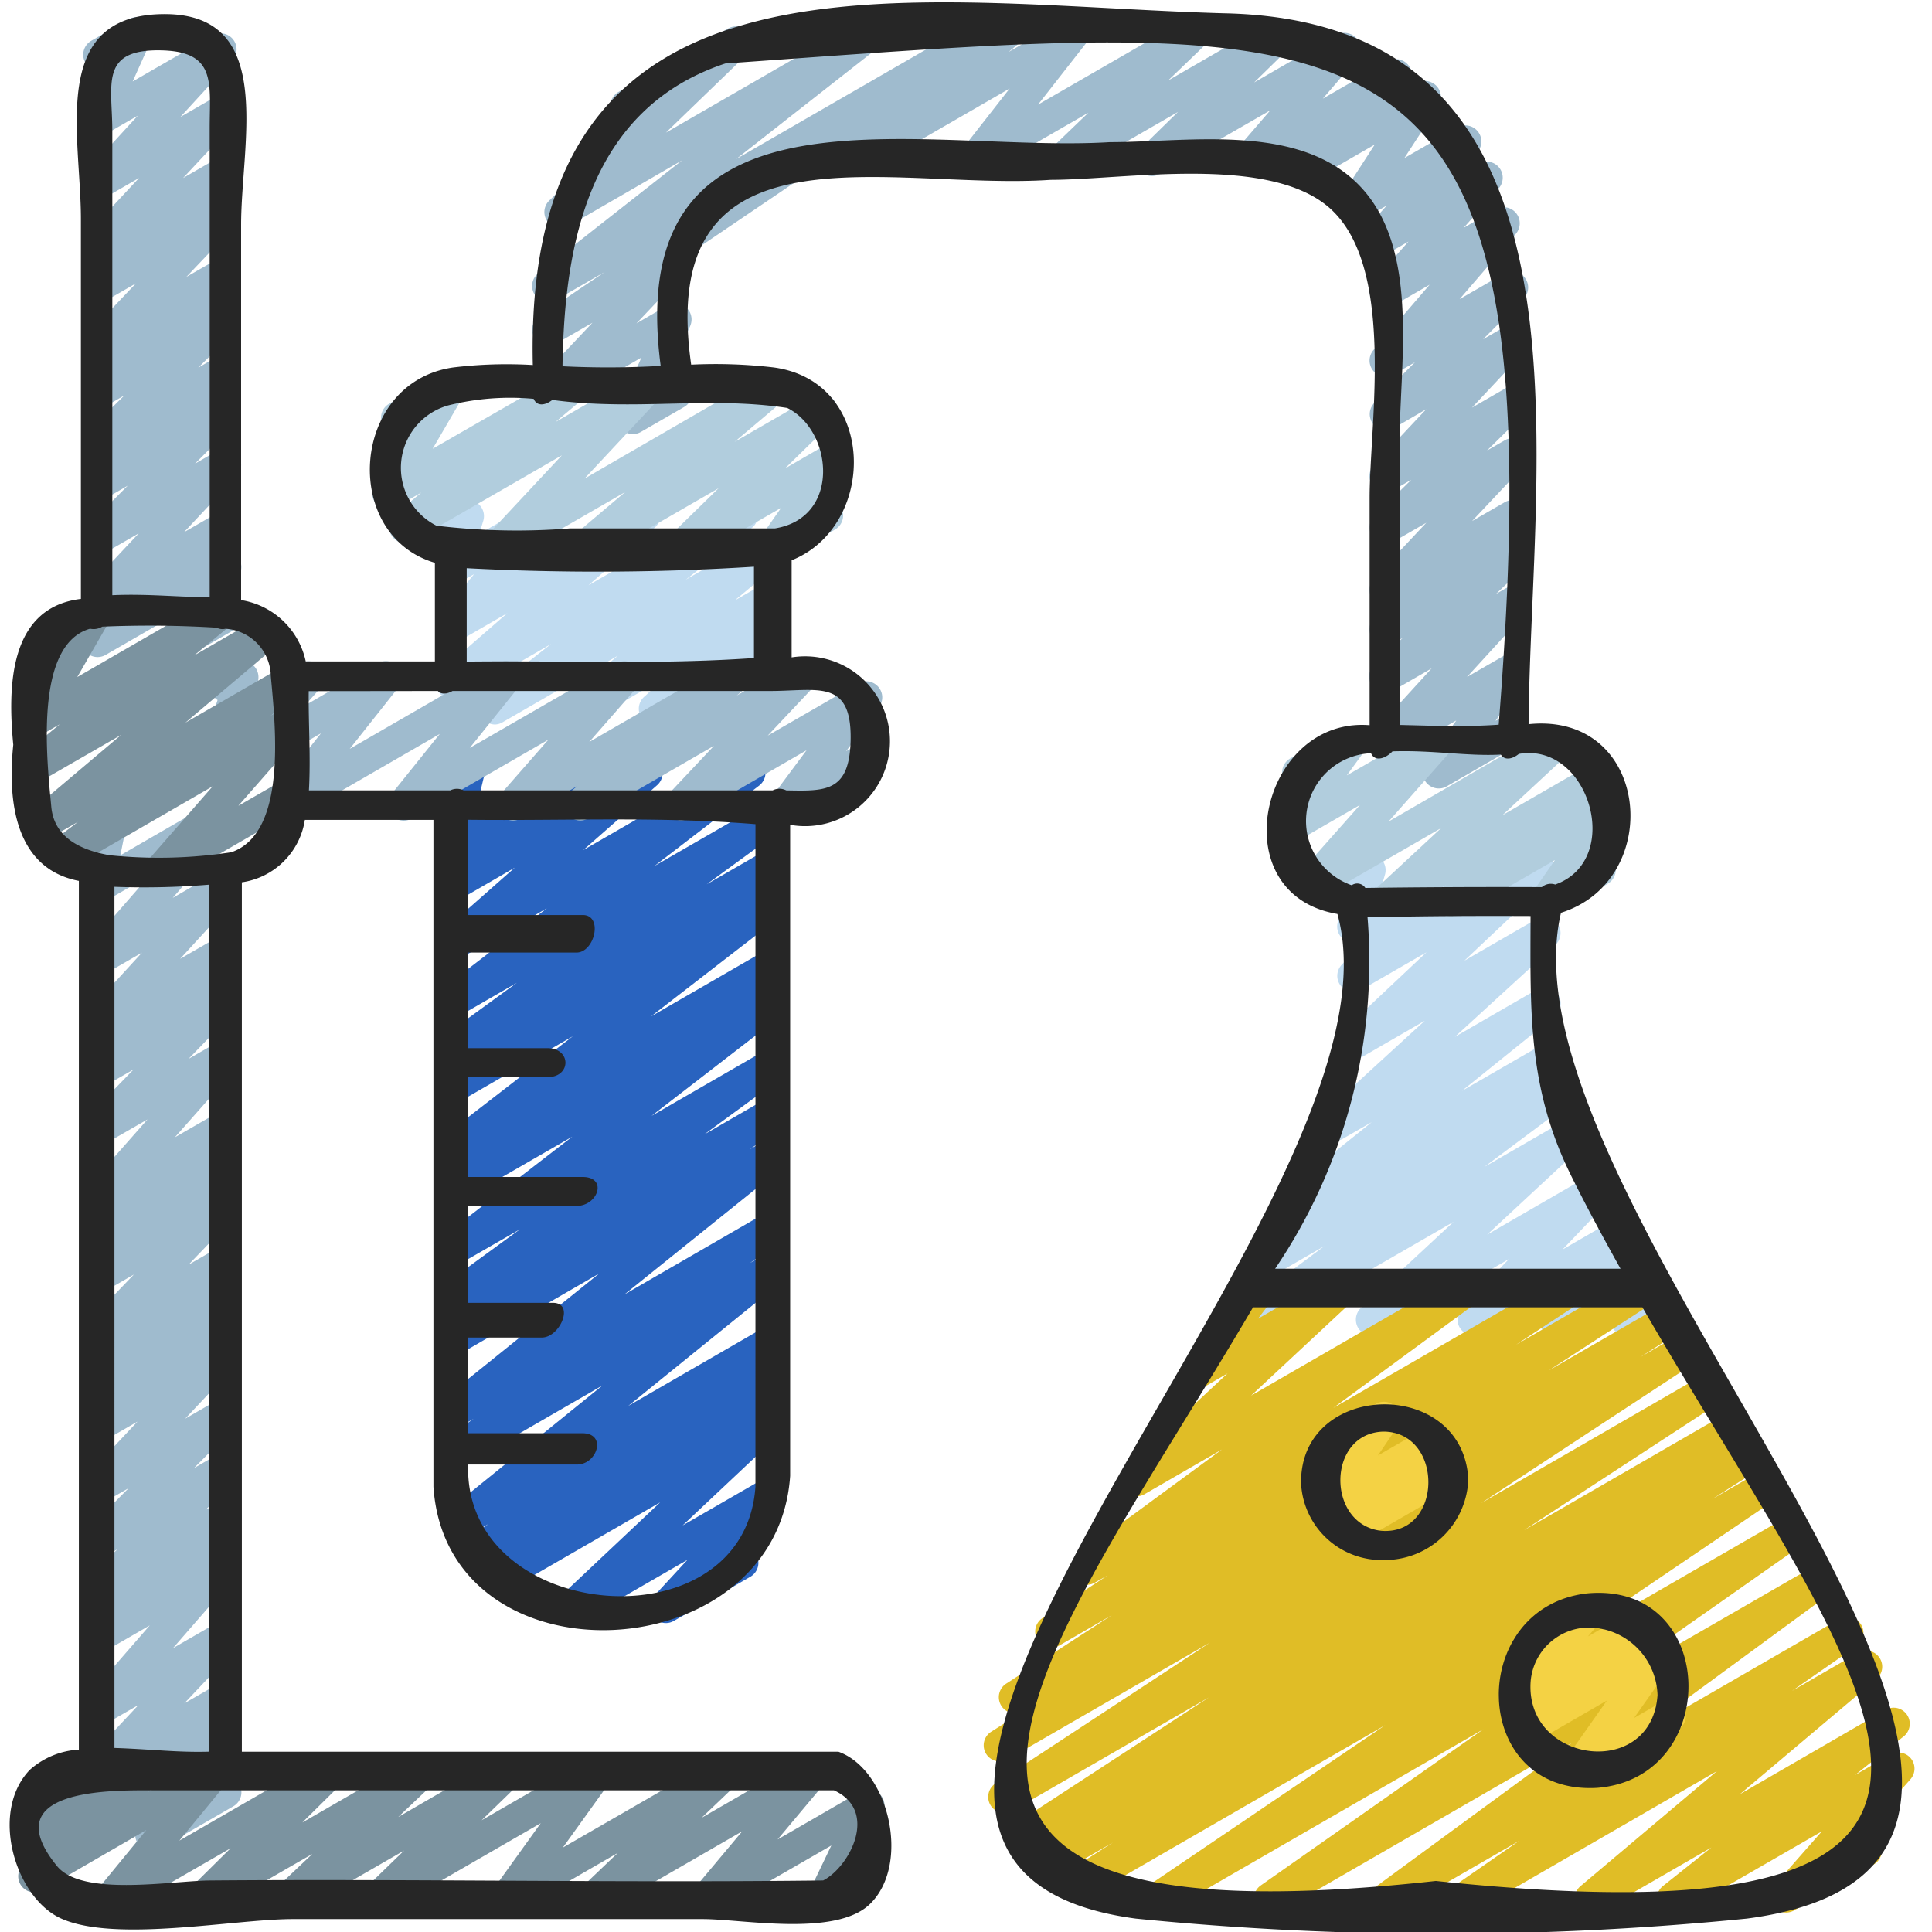 <?xml version="1.0" encoding="UTF-8"?>
<svg xmlns="http://www.w3.org/2000/svg" id="Icons" viewBox="0 0 60 60" width="512" height="512"><path d="M44.681,24.487a.5.5,0,0,1-.406-.792l.951-1.32L43.28,23.5a.5.5,0,0,1-.62-.769l1.8-1.973-1.177.679a.5.5,0,0,1-.593-.8l.87-.824-.277.16a.5.5,0,0,1-.582-.807l.409-.363a.5.5,0,0,1-.441-.837l1.627-1.732-1.013.585a.5.5,0,0,1-.6-.789L43.828,14.9l-.548.316a.5.5,0,0,1-.614-.775l1.626-1.732L43.28,13.3a.5.5,0,0,1-.6-.786l1.26-1.261-.657.378a.5.5,0,0,1-.629-.759L44.4,8.841l-1.116.644a.5.5,0,0,1-.624-.764L43.743,7.5l-.756.437a.5.5,0,0,1-.623-.766l.7-.786-.757.437a.5.5,0,0,1-.669-.7L42.694,4.49,40.665,5.661a.5.5,0,0,1-.6-.788l.165-.162-1.2.691a.5.5,0,0,1-.629-.758l1.049-1.218L36.025,5.4a.5.5,0,0,1-.6-.79l1.159-1.135L33.248,5.4a.5.5,0,0,1-.6-.792L33.8,3.5,30.505,5.4a.5.5,0,0,1-.644-.74l1.494-1.911L26.763,5.4a.5.5,0,0,1-.571-.816l.243-.2L24.552,5.471a.5.5,0,0,1-.5-.866L30.993.6a.5.5,0,0,1,.57.816l-.244.2L33.087.6a.5.5,0,0,1,.643.74L32.236,3.249,36.829.6a.5.5,0,0,1,.6.792L36.277,2.5,39.508.635a.5.5,0,0,1,.6.79L38.948,2.561,41.5,1.087a.5.5,0,0,1,.629.759L41.082,3.063,43.1,1.9a.5.5,0,0,1,.6.789l-.164.162L44,2.58a.5.5,0,0,1,.669.705L43.615,4.908l1.64-.946a.5.5,0,0,1,.638.117.5.5,0,0,1-.015.649l-.7.785.74-.427a.5.5,0,0,1,.624.765L45.455,7.075l.992-.573a.5.5,0,0,1,.629.759L45.33,9.29l1.387-.8a.5.5,0,0,1,.6.786l-1.259,1.261.663-.382a.5.5,0,0,1,.614.775L45.713,12.66l1.014-.585a.5.5,0,0,1,.6.789l-1.146,1.128.549-.317a.5.5,0,0,1,.615.775l-1.628,1.732,1.017-.587a.5.5,0,0,1,.582.806l-.408.363a.5.5,0,0,1,.422.857l-.872.825.281-.162a.5.5,0,0,1,.62.77l-1.8,1.971,1.18-.68a.5.5,0,0,1,.655.724l-.95,1.32.3-.172a.5.5,0,1,1,.5.865L44.931,24.42A.489.489,0,0,1,44.681,24.487Z" fill="#9fbbce"/><path d="M19.653,13.48a.5.5,0,0,1-.459-.7l.724-1.675L17.28,12.63a.5.5,0,0,1-.612-.776L18.4,10.022l-1.124.649a.5.5,0,0,1-.53-.847l2.03-1.375-1.5.864a.5.5,0,0,1-.558-.827l4.47-3.51L17.661,7.017a.5.5,0,0,1-.6-.792l2.544-2.459a.5.5,0,0,1-.416-.9L22.6.891a.5.5,0,0,1,.6.792l-2.52,2.436L26.78.6a.5.5,0,0,1,.559.826L22.866,4.936,30.382.6a.5.5,0,0,1,.53.846l-9.291,6.29a.5.5,0,0,1-.12.477l-1.735,1.83.961-.555a.5.5,0,0,1,.709.631l-.724,1.675.032-.019a.5.5,0,1,1,.5.866l-1.341.774A.5.5,0,0,1,19.653,13.48Z" fill="#9fbbce"/><path d="M15.375,22.5a.5.5,0,0,1-.308-.893L17.113,20,14.28,21.638a.5.5,0,0,1-.578-.81l2.055-1.787-1.477.853a.5.5,0,0,1-.636-.75l1.079-1.313-.443.255a.5.5,0,0,1-.727-.58l.232-.752a.484.484,0,0,1-.187-.186.5.5,0,0,1,.182-.682l.5-.29a.5.5,0,0,1,.728.58l-.126.407,1.723-.994a.5.5,0,0,1,.637.75L16.166,17.65l3.587-2.071a.5.5,0,0,1,.578.81l-2.057,1.788L22.79,15.57a.5.5,0,0,1,.558.826L21.3,18l2.424-1.4a.5.5,0,0,1,.57.816l-1.481,1.235.917-.529a.5.5,0,0,1,.6.795l-.57.544a.494.494,0,0,1,.531.041.5.5,0,0,1,.188.517l-.287,1.2a.5.5,0,0,1,.244.212.5.5,0,0,1-.184.683l-.5.289a.5.5,0,0,1-.736-.549l.223-.942-2.6,1.5a.5.5,0,0,1-.6-.8l.568-.541-2.329,1.344a.5.5,0,0,1-.57-.817l1.48-1.235-3.567,2.06A.491.491,0,0,1,15.375,22.5Z" fill="#c0dbf0"/><path d="M42.608,41.483a.5.5,0,0,1-.34-.866l2.873-2.671-5.892,3.4a.5.5,0,0,1-.549-.833L41.127,38.7l-1.848,1.067a.5.5,0,0,1-.54-.84l1.233-.877a.5.5,0,0,1-.253-.886L42.6,34.849l-.891.513a.5.5,0,0,1-.588-.8L44.247,31.7,42.27,32.844a.5.5,0,0,1-.593-.8L44.3,29.574,42.28,30.739a.5.5,0,0,1-.617-.772l.8-.865-.186.106a.5.5,0,0,1-.73-.571l.252-.874a.484.484,0,0,1-.2-.2.5.5,0,0,1,.182-.682l.5-.291a.5.5,0,0,1,.731.571l-.161.557,1.977-1.141a.5.5,0,0,1,.617.772l-.8.865,2.859-1.651a.5.5,0,0,1,.593.8l-2.621,2.473,2.242-1.294a.5.5,0,0,1,.588.8L45.183,32.2l2.537-1.465a.5.5,0,0,1,.563.823L45.4,33.879l2.369-1.367a.5.5,0,0,1,.54.84l-.37.262.035-.019a.5.5,0,0,1,.548.833l-2.428,1.814,2.373-1.37a.5.5,0,0,1,.591.8l-2.873,2.67L49.371,36.5a.5.5,0,0,1,.612.777l-1.456,1.528,1.62-.936a.5.5,0,0,1,.642.743l-.486.614.462-.267a.5.5,0,0,1,.725.588l-.191.586a.493.493,0,0,1,.264.22.5.5,0,0,1-.182.683l-.632.365a.5.5,0,0,1-.726-.588l.111-.336-1.608.928a.5.5,0,0,1-.641-.743l.486-.613-2.356,1.36a.5.5,0,0,1-.613-.777l1.456-1.528-4,2.31A.489.489,0,0,1,42.608,41.483Z" fill="#c0dbf0"/><path d="M18.189,17.47a.5.5,0,0,1-.322-.882l1.547-1.306L15.742,17.4a.5.5,0,0,1-.615-.774l2.323-2.486L12.838,16.8a.5.5,0,0,1-.572-.816l.819-.688-.779.449a.5.5,0,0,1-.682-.685l.967-1.658-.026.015a.5.5,0,0,1-.5-.865l1.657-.956a.5.5,0,0,1,.681.684l-.966,1.657L17.5,11.6a.5.5,0,0,1,.572.815l-.82.69,2.607-1.5a.5.5,0,0,1,.616.774l-2.324,2.486L23.792,11.6a.5.5,0,0,1,.572.814l-1.549,1.307,2.446-1.411a.5.5,0,0,1,.6.79l-1.481,1.448,1.341-.775a.5.5,0,0,1,.659.72l-.715,1.018a.515.515,0,0,1,.452.25.5.5,0,0,1-.182.682l-1.655.956a.5.5,0,0,1-.659-.719l.638-.909L21.435,17.4a.5.5,0,0,1-.6-.79l1.482-1.448L18.439,17.4A.493.493,0,0,1,18.189,17.47Z" fill="#b1cddd"/><path d="M45.109,28.47a.5.5,0,0,1-.319-.885l.132-.109-1.607.926a.5.5,0,0,1-.589-.8l2.031-1.885-3.8,2.193a.5.5,0,0,1-.624-.764L42.235,25,40.28,26.128a.5.5,0,0,1-.654-.728l.666-.913a.5.5,0,0,1-.227-.931l1.657-.956a.5.5,0,0,1,.654.727l-.55.754L44.4,22.6a.5.5,0,0,1,.624.763l-1.9,2.15L48.1,22.632a.5.5,0,0,1,.59.8l-2.032,1.885,2.844-1.641a.5.5,0,0,1,.569.817l-.223.186a.508.508,0,0,1,.486.147.5.5,0,0,1,.043.623l-.736,1.065a.515.515,0,0,1,.471.249.5.5,0,0,1-.182.682l-1.655.956a.5.5,0,0,1-.661-.716l.674-.974L45.359,28.4A.493.493,0,0,1,45.109,28.47Z" fill="#b1cddd"/><path d="M17.729,50.454a.5.5,0,0,1-.342-.864L20.5,46.658l-4.828,2.787a.5.5,0,0,1-.54-.84l.057-.041-.2.117a.5.5,0,0,1-.54-.84l.717-.511-.664.383a.5.5,0,0,1-.564-.821l4.774-3.866-4.43,2.558a.5.5,0,0,1-.538-.841l.966-.682-.428.247a.5.5,0,0,1-.563-.823l4.89-3.935-4.327,2.5a.5.5,0,0,1-.538-.841l.973-.686-.435.25a.5.5,0,0,1-.545-.836l2.409-1.759L14.28,39.251a.5.5,0,0,1-.555-.828L17.773,35.3,14.28,37.312a.5.5,0,0,1-.535-.844l.368-.255a.5.5,0,0,1-.388-.889l4.062-3.14L14.28,34.208a.5.5,0,0,1-.535-.844l.369-.256a.5.5,0,0,1-.378-.9l2.314-1.686-1.77,1.022a.5.5,0,0,1-.554-.829l3.257-2.507-2.7,1.56a.5.5,0,0,1-.581-.807l2.285-2.015-1.7.984a.5.5,0,0,1-.595-.794l.627-.6-.032.019a.5.5,0,0,1-.736-.549l.294-1.229a.5.5,0,0,1-.058-.894l.5-.29a.5.5,0,0,1,.737.549l-.232.965,2.641-1.524a.5.5,0,0,1,.595.794l-.628.6,2.426-1.4a.5.5,0,0,1,.581.808L18.115,26.4l4.909-2.834a.5.5,0,0,1,.555.829l-3.255,2.5,3.4-1.96a.5.5,0,0,1,.544.837l-2.32,1.69,1.776-1.025a.5.5,0,0,1,.535.844l-.368.255a.5.5,0,0,1,.5.215.5.5,0,0,1-.11.674l-4.062,3.14,3.507-2.024a.5.5,0,0,1,.535.844l-.369.255a.5.5,0,0,1,.389.889l-4.048,3.127,3.493-2.016a.5.5,0,0,1,.545.836l-2.4,1.755,1.859-1.072a.5.5,0,0,1,.538.841l-.98.692.442-.255a.5.5,0,0,1,.563.823L19.393,40.2l4.327-2.5a.5.5,0,0,1,.538.841l-.966.683.428-.248a.5.5,0,0,1,.564.822l-4.772,3.863,4.208-2.43a.5.5,0,0,1,.54.84l-.716.511.176-.1a.5.5,0,0,1,.54.84l-.364.259a.516.516,0,0,1,.475.2.5.5,0,0,1-.059.663L21.2,47.373l2.5-1.442a.5.5,0,0,1,.617.771l-1.231,1.333a.5.5,0,0,1,.217.932l-2.376,1.372a.5.5,0,0,1-.617-.772l1.038-1.124-3.368,1.944A.489.489,0,0,1,17.729,50.454Z" fill="#2963bf"/><path d="M8.843,25.5a.5.5,0,0,1-.392-.81l1.516-1.915L7.28,24.323a.5.5,0,0,1-.623-.765l.514-.578a.5.5,0,0,1-.614-.64l.2-.6a.5.5,0,0,1,.019-.855l.5-.288A.5.5,0,0,1,8,21.191l-.072.212,1.4-.8a.5.5,0,0,1,.623.765l-.484.543L11.735,20.6a.5.5,0,0,1,.642.743l-1.516,1.914,4.6-2.657a.5.5,0,0,1,.639.746l-1.51,1.881L19.145,20.6a.5.5,0,0,1,.626.761L18.3,23.042,22.531,20.6a.5.5,0,0,1,.57.817l-.219.182,1.732-1a.5.5,0,0,1,.615.775l-1.386,1.471,2.807-1.62a.5.5,0,0,1,.651.731l-1.023,1.372.442-.255a.5.5,0,0,1,.5.866l-2.544,1.468a.5.5,0,0,1-.651-.731L25.048,23.3,21.4,25.41a.5.5,0,0,1-.614-.775l1.386-1.472-3.9,2.252a.5.5,0,0,1-.57-.817l.221-.183-1.74,1a.5.5,0,0,1-.626-.762l1.473-1.682-4.243,2.449a.5.5,0,0,1-.639-.746l1.51-1.881L9.093,25.43A.489.489,0,0,1,8.843,25.5Z" fill="#9fbbce"/><path d="M35.949,59.47a.5.5,0,0,1-.28-.914l7.35-4.979-9.35,5.4a.5.5,0,0,1-.519-.855l1.413-.9L32.688,58.3a.5.5,0,0,1-.517-.856l.316-.2-.476.274a.5.5,0,0,1-.524-.851l6.057-3.953-6.11,3.527a.5.5,0,0,1-.525-.85l6.668-4.379-6.268,3.619a.5.5,0,0,1-.519-.855l1.2-.762-.227.13a.5.5,0,0,1-.522-.852l3.287-2.131-1.622.937a.5.5,0,0,1-.525-.851L34.4,48.924,34,49.15a.5.5,0,0,1-.546-.836l4.495-3.3-2.4,1.387a.5.5,0,0,1-.591-.8l3.164-2.948-.689.4a.5.5,0,0,1-.65-.735l1.2-1.586-.015-.026a.5.5,0,0,1,.182-.683l.742-.427a.5.5,0,0,1,.649.734l-.473.624,2.36-1.361a.5.5,0,0,1,.591.8l-3.163,2.948,6.5-3.752a.5.5,0,0,1,.545.836l-4.495,3.3,7.169-4.139a.5.5,0,0,1,.526.851L47.084,41.76l3.773-2.178a.5.5,0,0,1,.522.853l-3.287,2.13,3.54-2.044a.5.5,0,0,1,.518.855l-1.209.77,1.211-.7a.5.5,0,0,1,.525.851L46,46.68l6.865-3.963a.5.5,0,0,1,.524.851l-6.056,3.953,6.216-3.588a.5.5,0,0,1,.517.855l-.319.2.3-.172a.5.5,0,0,1,.518.855l-1.4.89,1.4-.811a.5.5,0,0,1,.531.847l-7.356,4.983,7.627-4.4a.5.5,0,0,1,.537.842l-6.92,4.855L56.229,48.7a.5.5,0,0,1,.546.836l-6.042,4.432,6.386-3.687a.5.5,0,0,1,.535.844l-2,1.387,2.052-1.185a.5.5,0,0,1,.572.815l-4.243,3.578L58.562,53.1a.5.5,0,0,1,.561.824l-1.51,1.2,1.093-.631a.5.5,0,0,1,.626.763l-1.52,1.729a.5.5,0,0,1,.382.915l-2.475,1.429a.5.5,0,0,1-.626-.763l1.484-1.689L52.2,59.4a.5.5,0,0,1-.56-.824l1.509-1.2-3.5,2.02a.5.5,0,0,1-.572-.814l4.244-3.578L45.714,59.4a.5.5,0,0,1-.535-.843l2-1.387L43.314,59.4a.5.5,0,0,1-.545-.836l6.043-4.432L39.686,59.4a.5.5,0,0,1-.538-.841l6.92-4.856L36.2,59.4A.5.5,0,0,1,35.949,59.47Z" fill="#e0bd26"/><path d="M41.8,48.055a.5.5,0,0,1-.357-.851l.157-.158-.176.1a.5.5,0,0,1-.665-.711l.641-.953a.5.5,0,0,1-.33-.926l1.658-.956a.5.5,0,0,1,.615.091.5.5,0,0,1,.05.621l-.6.89,1.495-.863a.5.5,0,0,1,.607.783l-.158.16a.5.5,0,0,1,.465.884l-3.153,1.821A.49.49,0,0,1,41.8,48.055Z" fill="#f4d244"/><path d="M49.03,55.421a.5.5,0,0,1-.409-.788l1.282-1.82-2.3,1.329a.5.5,0,0,1-.586-.8l.168-.152a.5.5,0,0,1-.517-.806l.665-.78a.5.5,0,0,1-.123-.916l1.858-1.073a.5.5,0,0,1,.63.757l-.382.448,1.343-.775a.5.5,0,0,1,.586.8l-.117.106.243-.139a.494.494,0,0,1,.619.095.5.5,0,0,1,.04.625l-1.282,1.821.839-.485a.5.5,0,1,1,.5.865L49.28,55.354A.5.5,0,0,1,49.03,55.421Z" fill="#f4d244"/><path d="M4.7,57.487a.5.5,0,0,1-.388-.814l.6-.739-1.629.939a.5.5,0,0,1-.591-.8l.76-.71-.169.1a.5.5,0,0,1-.614-.775L4.3,52.95l-1.022.589a.5.5,0,0,1-.627-.761l2-2.3-1.372.792a.5.5,0,0,1-.593-.8l.818-.768-.225.129a.5.5,0,0,1-.595-.794l.964-.924-.369.213a.5.5,0,0,1-.6-.785l1.316-1.325-.712.41a.5.5,0,0,1-.613-.777l1.6-1.7-.991.571a.5.5,0,0,1-.591-.8l.717-.666-.126.072a.5.5,0,0,1-.592-.8l.776-.726-.184.106a.5.5,0,0,1-.61-.779l1.49-1.546-.88.508a.5.5,0,0,1-.579-.81l.33-.287h0a.5.5,0,0,1-.332-.874l.4-.351a.507.507,0,0,1-.45-.179.5.5,0,0,1,.011-.648l1.922-2.176-1.3.748a.5.5,0,0,1-.609-.78L4.15,33.212l-.87.5a.5.5,0,0,1-.593-.8l.835-.789-.242.14a.5.5,0,0,1-.619-.771l1.748-1.907-1.129.651a.5.5,0,0,1-.628-.761L4.637,27.2,3.28,27.98a.5.5,0,0,1-.74-.531l.333-1.656a.5.5,0,0,1-.093-.908l.507-.292a.5.5,0,0,1,.74.532l-.289,1.437L6.721,24.84a.5.5,0,0,1,.628.761L5.364,27.885,6.723,27.1a.5.5,0,0,1,.618.77L5.594,29.778l1.131-.652a.5.5,0,0,1,.592.8l-.837.79.246-.141a.5.5,0,0,1,.609.781L5.857,32.883l.871-.5a.5.5,0,0,1,.625.764L5.431,35.32l1.3-.749a.5.5,0,0,1,.583.807l-.4.35a.5.5,0,0,1,.393.873l-.331.287h0a.5.5,0,0,1,.361.846L5.854,39.278l.879-.507a.5.5,0,0,1,.592.8l-.777.728.186-.108a.5.5,0,0,1,.591.8l-.718.667.129-.074a.5.5,0,0,1,.614.776l-1.6,1.7.99-.572a.5.5,0,0,1,.6.786L6.023,45.594l.716-.413a.5.5,0,0,1,.6.794l-.963.921.369-.212a.5.5,0,0,1,.593.8l-.818.77.226-.131a.5.5,0,0,1,.627.761l-2,2.3,1.374-.793a.5.5,0,0,1,.614.775L5.723,52.9l1.023-.589a.5.5,0,0,1,.591.8l-.759.709.169-.1a.5.5,0,0,1,.639.747l-.6.743a.5.5,0,0,1,.465.884l-2.3,1.328A.489.489,0,0,1,4.7,57.487Z" fill="#9fbbce"/><path d="M5.549,20.481a.5.5,0,0,1-.427-.76l.421-.689L3.28,20.339a.5.5,0,0,1-.583-.806l.436-.388a.5.5,0,0,1-.467-.832l1.643-1.749-1.029.593a.5.5,0,0,1-.6-.786l1.285-1.287-.682.393a.5.5,0,0,1-.583-.806l.425-.379a.5.5,0,0,1-.443-.847l1.178-1.163-.577.333a.5.5,0,0,1-.592-.8l.756-.7-.164.094a.5.5,0,0,1-.612-.777L4.222,8.8l-.942.543A.5.5,0,0,1,2.626,9.2a.5.5,0,0,1,.07-.666l.46-.413A.5.5,0,0,1,2.665,7.3L4.318,5.527l-1.038.6a.5.5,0,0,1-.618-.771L4.279,3.592l-1,.576a.5.5,0,0,1-.706-.638l.6-1.339a.5.5,0,0,1-.342-.923L3.994.6a.5.5,0,0,1,.706.637L4.12,2.529,6.6,1.1a.5.5,0,0,1,.618.77L5.6,3.634l1.126-.65a.5.5,0,0,1,.615.774L5.686,5.528l1.04-.6a.5.5,0,0,1,.584.8l-.459.414a.494.494,0,0,1,.519.173.5.5,0,0,1-.03.655L5.787,8.6,6.73,8.06a.5.5,0,0,1,.592.8l-.757.707.168-.1a.5.5,0,0,1,.6.788L6.157,11.418l.579-.334a.5.5,0,0,1,.583.806l-.423.378a.5.5,0,0,1,.446.844L6.056,14.4l.685-.395a.5.5,0,0,1,.614.775L5.713,16.529l1.031-.594a.5.5,0,0,1,.583.8l-.432.387a.5.5,0,0,1,.528.75l-.471.769a.5.5,0,0,1,.3.93l-1.45.838A.489.489,0,0,1,5.549,20.481Z" fill="#9fbbce"/><path d="M5.039,27.47a.5.5,0,0,1-.376-.829L6.605,24.42,2.092,27.026a.5.5,0,0,1-.553-.83l.88-.67L1.4,26.111A.5.5,0,0,1,.832,25.3l2.931-2.478L1.28,24.253a.5.5,0,0,1-.567-.818l1.145-.943-.578.333A.5.5,0,0,1,.6,22.143L1.6,20.4l-.039.023a.5.5,0,0,1-.5-.865L2.722,18.6a.5.5,0,0,1,.682.682L2.4,21.026,6.6,18.6a.5.5,0,0,1,.568.818l-1.144.941,2.089-1.206a.5.5,0,0,1,.572.815L5.756,22.444l2.964-1.71a.5.5,0,0,1,.552.83l-.872.665.32-.184a.5.5,0,0,1,.626.762L7.4,25.027l1.317-.759a.5.5,0,0,1,.5.865L5.289,27.4A.49.49,0,0,1,5.039,27.47Z" fill="#7b93a0"/><path d="M8.956,59.47a.5.5,0,0,1-.344-.864L9.7,57.577,6.535,59.4a.5.5,0,0,1-.6-.788L7.161,57.4l-3.472,2a.5.5,0,0,1-.636-.75l1.49-1.815L1.32,58.7a.5.5,0,0,1-.591-.8l.376-.351A.5.5,0,0,1,.6,56.8l.366-.61a.5.5,0,0,1-.135-.919l1.161-.67a.5.5,0,0,1,.679.689l-.221.368L4.284,54.6a.5.5,0,0,1,.591.8l-.267.25L6.424,54.6a.5.5,0,0,1,.637.75L5.57,57.163,10.015,54.6a.5.5,0,0,1,.6.788L9.389,56.6l3.471-2a.5.5,0,0,1,.594.8l-1.085,1.028L15.53,54.6a.5.5,0,0,1,.6.791l-1.173,1.14L18.3,54.6a.5.5,0,0,1,.656.724l-1.476,2.055L22.3,54.6a.5.5,0,0,1,.6.794l-1.112,1.06L25,54.6a.5.5,0,0,1,.634.754l-1.485,1.773L26.72,55.64a.5.5,0,0,1,.7.649l-.692,1.44a.5.5,0,0,1,.472.882l-1.373.792a.5.5,0,0,1-.7-.65l.691-1.439L22.2,59.4a.5.5,0,0,1-.634-.754l1.485-1.773L18.673,59.4a.5.5,0,0,1-.6-.794l1.112-1.061L15.974,59.4a.5.5,0,0,1-.657-.724l1.476-2.055L11.978,59.4a.5.5,0,0,1-.6-.791l1.173-1.139L9.206,59.4A.49.49,0,0,1,8.956,59.47Z" fill="#7b93a0"/><path d="M.924,54.966c-1.264,1.321-.442,3.983.98,4.618,1.682.752,5.379.015,7.187.015H21.824c1.233,0,4.095.556,5.174-.449,1.3-1.224.618-4.187-.961-4.749H7.511v-27a2.315,2.315,0,0,0,1.957-1.939h3.993c0,3.916,0,7.844,0,11.751v8.96c.419,6.241,10.67,5.733,11.078-.34V25.616a2.637,2.637,0,1,0,.046-5.2V17.4c2.659-1.061,2.668-5.552-.559-5.989a15.606,15.606,0,0,0-2.561-.086c-1.109-7.767,6.187-5.4,11.163-5.74,2.263,0,6.632-.773,8.576.8,2.173,1.762,1.331,6.724,1.331,9.075v7.062c-3.385-.271-4.635,5.25-1,5.862,2.5,9.014-19.811,29.384-6.265,31.2a95.623,95.623,0,0,0,18.981,0c14.283-1.872-7.968-21.876-5.773-31.237,3.241-1.019,2.769-6.247-1.007-5.857C47.535,14.053,49.983.662,38.016.413,28.3.142,16.228-2.314,16.547,11.336a13.759,13.759,0,0,0-2.481.077c-3.167.462-3.494,5.2-.56,6.065v3.063H9.495a2.446,2.446,0,0,0-2.007-1.905V6.982C7.488,4.414,8.594.4,5.063.438,1.513.475,2.512,4.2,2.512,6.8V18.6c-2.25.267-2.27,2.761-2.1,4.529-.174,1.686.02,3.841,2.037,4.228V54.336A2.5,2.5,0,0,0,.924,54.966Zm22.537-8.8c-.336,4.993-9.074,4.264-8.922-.684H17.92c.626,0,.943-.972.16-.972H14.539V41.539h2.289c.56,0,1.03-1.078.344-1.078H14.539V37.452H17.9c.674,0,.981-.9.192-.9H14.539v-3.1H17c.747,0,.747-.9,0-.9h-2.46V29.583H17.9c.574,0,.836-1.166.2-1.166h-3.56V25.459c3.015.035,5.885-.108,8.922.136ZM51.006,40.6c6.726,11.622,14.343,20-6.414,17.815-20.1,2.211-11.83-7.311-5.678-17.815Zm-2.224-4.11c.485.982,1.009,1.949,1.545,2.912H39.6A17,17,0,0,0,42.47,28.488c1.728-.039,3.353-.046,5.063-.039C47.526,31.386,47.441,33.774,48.782,36.489ZM47.168,23.414c2.188-.382,3.265,3.3,1.131,4.056a.427.427,0,0,0-.416.081c-1.833-.008-3.647,0-5.481.025a.3.3,0,0,0-.423-.084,2.109,2.109,0,0,1,.6-4.1c.113.27.441.178.666-.058,1.213-.045,2.33.157,3.365.1C46.722,23.621,46.966,23.581,47.168,23.414ZM22.524,1.971C42.953.528,48.375-.587,46.543,22.506c-1.061.074-2.026.032-3.078.008V13.765c0-2.384.6-5.78-1.046-7.777-1.84-2.226-5.4-1.574-7.945-1.574-5.895.358-15.174-2.308-13.956,6.949a28.456,28.456,0,0,1-3.049.012C17.524,7.543,18.307,3.373,22.524,1.971Zm-8.59,10.616a7.911,7.911,0,0,1,2.64-.2c.1.241.362.205.579.033,2.576.35,4.837-.123,7.293.249,1.413.688,1.689,3.407-.38,3.741H17.693a20.791,20.791,0,0,1-4.139-.085A2.013,2.013,0,0,1,13.934,12.587ZM23.415,17.6v2.836c-3.016.21-5.918.074-8.921.11v-2.9A77.215,77.215,0,0,0,23.415,17.6ZM13.6,21.459c.1.114.279.1.454,0h9.863c1.472,0,2.538-.39,2.5,1.527-.034,1.626-.789,1.582-2,1.56a.463.463,0,0,0-.422,0H14.4a.471.471,0,0,0-.417,0H9.594c.059-1.054-.019-2.073-.006-3.082ZM4.937,1.562c1.8.013,1.575,1,1.575,2.417V18.544c-.909.007-1.928-.111-3.024-.06V4.078C3.488,2.648,3.09,1.549,4.937,1.562ZM1.59,25.025c-.135-1.438-.535-5.006,1.207-5.5a.512.512,0,0,0,.378-.064,34.182,34.182,0,0,1,3.551.032A.406.406,0,0,0,7,19.527,1.5,1.5,0,0,1,8.41,20.991c.138,1.528.524,4.881-1.228,5.477a14.933,14.933,0,0,1-3.788.091C2.511,26.4,1.666,26.017,1.59,25.025Zm4.9,2.45V54.4c-.973.029-1.763-.076-2.936-.116V27.541A24.477,24.477,0,0,0,6.489,27.475ZM4.662,55.6H25.9c1.406.642.478,2.387-.336,2.8-6.289.075-12.677-.051-19,0-1.188,0-4.006.521-4.793-.446C-.185,55.554,3.437,55.6,4.662,55.6Z" fill="#262626"/><path d="M42.968,48.448A2.6,2.6,0,0,0,45.6,45.936c-.172-3.186-5.24-3.048-5.194.128A2.508,2.508,0,0,0,42.968,48.448Zm0-3.988c1.883.011,1.851,3.236-.074,3.08C41.184,47.345,41.2,44.5,42.968,44.46Z" fill="#262626"/><path d="M49.6,55.524c3.9-.309,3.77-6.441-.333-6.038C45.535,49.94,45.639,55.75,49.6,55.524Zm.2-4.927a2.168,2.168,0,0,1,1.676,2.046c-.177,2.6-4.01,2.147-3.946-.317A1.823,1.823,0,0,1,49.8,50.6Z" fill="#262626"/></svg>
